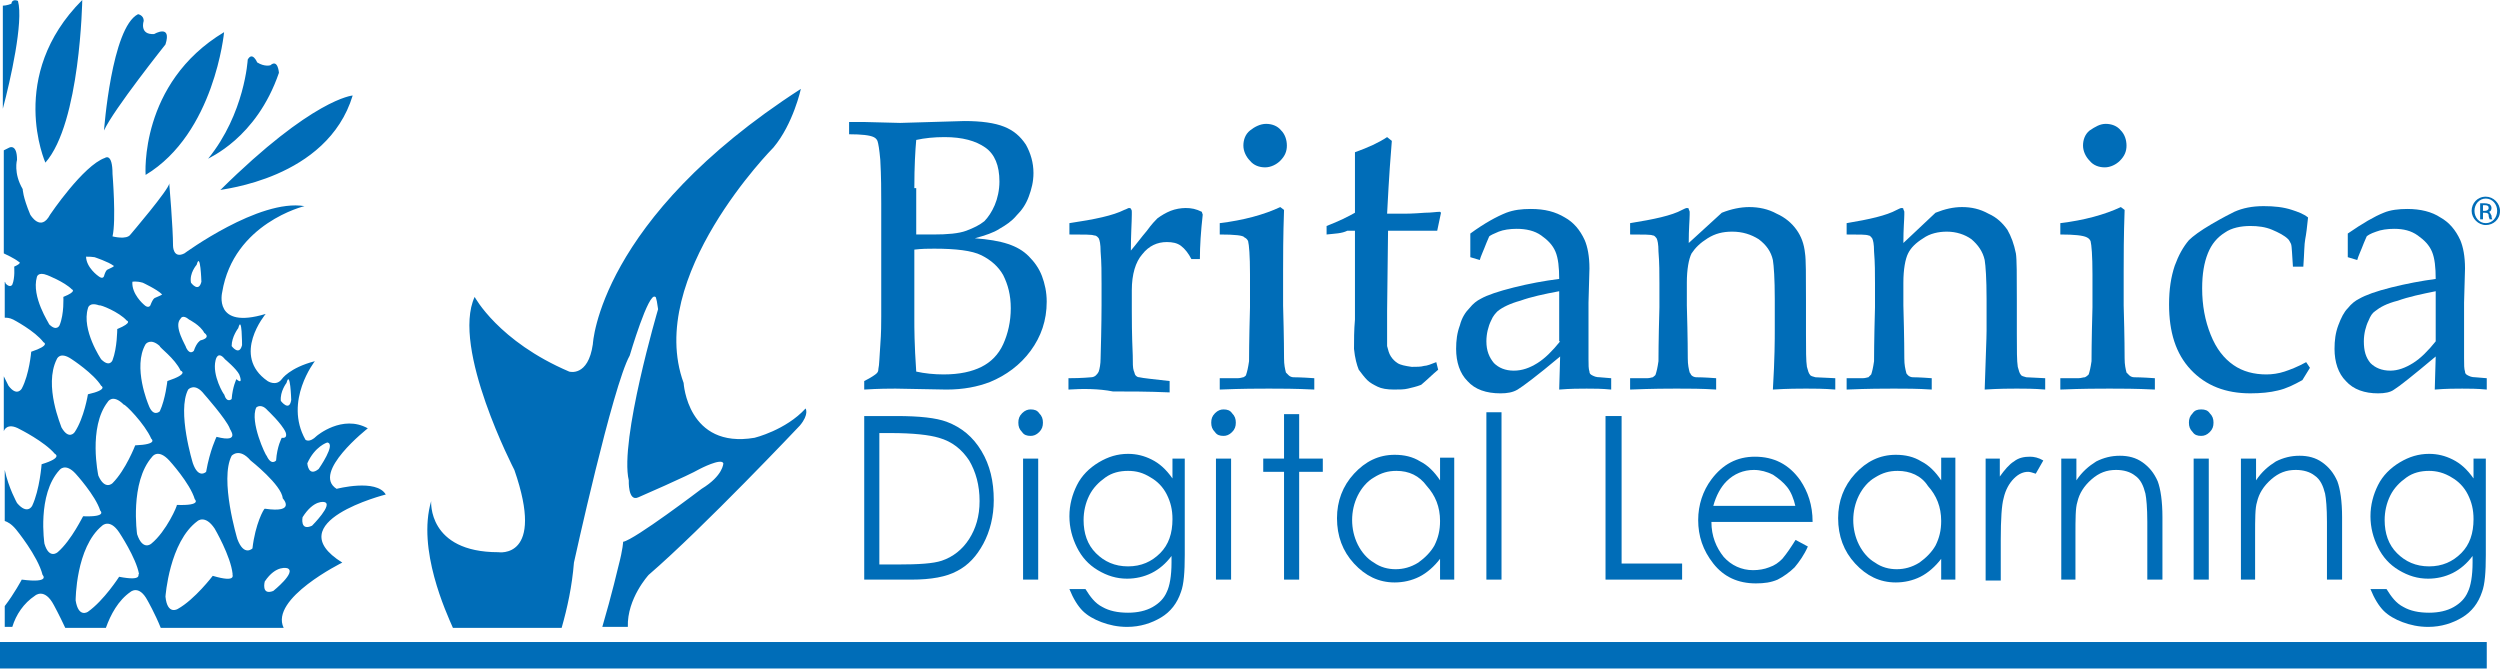<?xml version="1.0" encoding="utf-8"?>
<!-- Generator: Adobe Illustrator 25.2.0, SVG Export Plug-In . SVG Version: 6.00 Build 0)  -->
<svg version="1.1" id="レイヤー_1" xmlns="http://www.w3.org/2000/svg" xmlns:xlink="http://www.w3.org/1999/xlink" x="0px"
	 y="0px" viewBox="0 0 264.4 70.8" style="enable-background:new 0 0 264.4 70.8;" xml:space="preserve">
<style type="text/css">
	.st0{fill:#006DB8;}
</style>
<g>
	<g>
		<g>
			<path class="st0" d="M91.4,61.3V44h3.4c2.5,0,4.2,0.2,5.3,0.6c1.6,0.6,2.8,1.6,3.7,3.1c0.9,1.5,1.3,3.2,1.3,5.2
				c0,1.7-0.4,3.3-1.1,4.6c-0.7,1.3-1.6,2.3-2.8,2.9c-1.1,0.6-2.7,0.9-4.8,0.9H91.4z M93,59.7h1.9c2.3,0,3.8-0.1,4.7-0.4
				c1.2-0.4,2.2-1.2,2.9-2.3c0.7-1.1,1.1-2.4,1.1-4c0-1.7-0.4-3.1-1.1-4.3c-0.8-1.2-1.8-2-3.2-2.4c-1-0.3-2.7-0.5-5.1-0.5H93V59.7z"
				/>
		</g>
		<g>
			<path class="st0" d="M109,43.3c0.4,0,0.7,0.1,0.9,0.4c0.3,0.3,0.4,0.6,0.4,1c0,0.4-0.1,0.7-0.4,1c-0.3,0.3-0.6,0.4-0.9,0.4
				c-0.4,0-0.7-0.1-0.9-0.4c-0.3-0.3-0.4-0.6-0.4-1c0-0.4,0.1-0.7,0.4-1C108.4,43.4,108.7,43.3,109,43.3z M108.2,48.5h1.6v12.8h-1.6
				V48.5z"/>
		</g>
		<g>
			<path class="st0" d="M123.8,48.5h1.5v10.2c0,1.8-0.1,3.1-0.4,3.9c-0.4,1.2-1.1,2.1-2.1,2.7c-1,0.6-2.2,1-3.6,1
				c-1,0-1.9-0.2-2.7-0.5c-0.8-0.3-1.5-0.7-2-1.2c-0.5-0.5-1-1.3-1.4-2.3h1.7c0.5,0.8,1,1.5,1.8,1.9c0.7,0.4,1.6,0.6,2.7,0.6
				c1,0,1.9-0.2,2.6-0.6c0.7-0.4,1.2-0.9,1.5-1.6c0.3-0.6,0.5-1.7,0.5-3.1v-0.7c-0.6,0.8-1.3,1.4-2.1,1.8c-0.8,0.4-1.7,0.6-2.6,0.6
				c-1.1,0-2.1-0.3-3.1-0.9c-1-0.6-1.7-1.4-2.2-2.4c-0.5-1-0.8-2.1-0.8-3.3c0-1.2,0.3-2.3,0.8-3.3c0.5-1,1.3-1.8,2.3-2.4
				c1-0.6,2-0.9,3.1-0.9c0.9,0,1.7,0.2,2.5,0.6c0.8,0.4,1.5,1,2.2,2V48.5z M119.3,49.8c-0.9,0-1.7,0.2-2.4,0.7
				c-0.7,0.5-1.3,1.1-1.7,1.9c-0.4,0.8-0.6,1.7-0.6,2.6c0,1.4,0.4,2.6,1.3,3.5c0.9,0.9,2,1.4,3.4,1.4c1.4,0,2.5-0.5,3.4-1.4
				c0.9-0.9,1.3-2.1,1.3-3.6c0-1-0.2-1.8-0.6-2.6c-0.4-0.8-1-1.4-1.7-1.8C120.9,50,120.2,49.8,119.3,49.8z"/>
		</g>
		<g>
			<path class="st0" d="M129.4,43.3c0.4,0,0.7,0.1,0.9,0.4c0.3,0.3,0.4,0.6,0.4,1c0,0.4-0.1,0.7-0.4,1c-0.3,0.3-0.6,0.4-0.9,0.4
				c-0.4,0-0.7-0.1-0.9-0.4c-0.3-0.3-0.4-0.6-0.4-1c0-0.4,0.1-0.7,0.4-1C128.8,43.4,129.1,43.3,129.4,43.3z M128.6,48.5h1.6v12.8
				h-1.6V48.5z"/>
		</g>
		<g>
			<path class="st0" d="M135.8,43.8h1.6v4.7h2.5v1.4h-2.5v11.4h-1.6V49.9h-2.2v-1.4h2.2V43.8z"/>
		</g>
		<g>
			<path class="st0" d="M153.8,48.5v12.8h-1.5v-2.2c-0.6,0.8-1.4,1.5-2.2,1.9c-0.8,0.4-1.7,0.6-2.6,0.6c-1.7,0-3.1-0.7-4.3-2
				c-1.2-1.3-1.8-2.9-1.8-4.8c0-1.8,0.6-3.4,1.8-4.7c1.2-1.3,2.6-2,4.3-2c1,0,1.9,0.2,2.7,0.7c0.8,0.4,1.5,1.1,2.1,2v-2.4H153.8z
				 M147.7,49.8c-0.9,0-1.6,0.2-2.4,0.7c-0.7,0.4-1.3,1.1-1.7,1.9c-0.4,0.8-0.6,1.7-0.6,2.6c0,0.9,0.2,1.8,0.6,2.6
				c0.4,0.8,1,1.5,1.7,1.9c0.7,0.5,1.5,0.7,2.3,0.7c0.8,0,1.6-0.2,2.4-0.7c0.7-0.5,1.3-1.1,1.7-1.8c0.4-0.8,0.6-1.6,0.6-2.6
				c0-1.5-0.5-2.7-1.4-3.7C150.1,50.3,149,49.8,147.7,49.8z"/>
		</g>
		<g>
			<path class="st0" d="M157.2,43.6h1.6v17.7h-1.6V43.6z"/>
		</g>
		<g>
			<path class="st0" d="M169.8,44h1.7v15.6h6.4v1.7h-8.1V44z"/>
		</g>
		<g>
			<path class="st0" d="M189.9,57.1l1.3,0.7c-0.4,0.9-0.9,1.6-1.4,2.2c-0.5,0.5-1.2,1-1.8,1.3c-0.7,0.3-1.4,0.4-2.3,0.4
				c-1.9,0-3.4-0.7-4.5-2.1c-1.1-1.4-1.6-2.9-1.6-4.6c0-1.6,0.5-3.1,1.4-4.3c1.2-1.6,2.7-2.4,4.6-2.4c2,0,3.6,0.8,4.8,2.5
				c0.8,1.2,1.3,2.6,1.3,4.4H181c0,1.5,0.5,2.7,1.3,3.7c0.8,0.9,1.9,1.4,3.1,1.4c0.6,0,1.2-0.1,1.7-0.3c0.6-0.2,1-0.5,1.4-0.9
				C189,58.5,189.4,57.9,189.9,57.1z M189.9,53.6c-0.2-0.9-0.5-1.6-0.9-2.1c-0.4-0.5-0.9-0.9-1.5-1.3c-0.6-0.3-1.3-0.5-2-0.5
				c-1.1,0-2.1,0.4-2.9,1.2c-0.6,0.6-1.1,1.5-1.4,2.6H189.9z"/>
		</g>
		<g>
			<path class="st0" d="M206.8,48.5v12.8h-1.5v-2.2c-0.6,0.8-1.4,1.5-2.2,1.9c-0.8,0.4-1.7,0.6-2.6,0.6c-1.7,0-3.1-0.7-4.3-2
				c-1.2-1.3-1.8-2.9-1.8-4.8c0-1.8,0.6-3.4,1.8-4.7c1.2-1.3,2.6-2,4.3-2c1,0,1.9,0.2,2.7,0.7c0.8,0.4,1.5,1.1,2.1,2v-2.4H206.8z
				 M200.7,49.8c-0.9,0-1.6,0.2-2.4,0.7c-0.7,0.4-1.3,1.1-1.7,1.9c-0.4,0.8-0.6,1.7-0.6,2.6c0,0.9,0.2,1.8,0.6,2.6
				c0.4,0.8,1,1.5,1.7,1.9c0.7,0.5,1.5,0.7,2.3,0.7c0.8,0,1.6-0.2,2.4-0.7c0.7-0.5,1.3-1.1,1.7-1.8c0.4-0.8,0.6-1.6,0.6-2.6
				c0-1.5-0.5-2.7-1.4-3.7C203.2,50.3,202,49.8,200.7,49.8z"/>
		</g>
		<g>
			<path class="st0" d="M209.9,48.5h1.6v1.9c0.5-0.7,1-1.3,1.5-1.6c0.5-0.4,1.1-0.5,1.7-0.5c0.4,0,0.9,0.1,1.4,0.4l-0.8,1.4
				c-0.3-0.1-0.6-0.2-0.8-0.2c-0.5,0-1,0.2-1.5,0.7c-0.5,0.5-0.9,1.2-1.1,2.1c-0.2,0.7-0.3,2.2-0.3,4.4v4.3h-1.6V48.5z"/>
		</g>
		<g>
			<path class="st0" d="M218,48.5h1.6v2.3c0.6-0.9,1.3-1.5,2.1-2c0.8-0.4,1.6-0.6,2.5-0.6c0.9,0,1.7,0.2,2.4,0.7
				c0.7,0.5,1.2,1.1,1.6,2c0.3,0.8,0.5,2.1,0.5,3.8v6.6h-1.6v-6.1c0-1.5-0.1-2.5-0.2-3c-0.2-0.8-0.5-1.5-1.1-1.9
				c-0.5-0.4-1.2-0.6-2-0.6c-1,0-1.8,0.3-2.6,1c-0.8,0.7-1.3,1.5-1.5,2.4c-0.2,0.6-0.2,1.8-0.2,3.5v4.7H218V48.5z"/>
		</g>
		<g>
			<path class="st0" d="M232.8,43.3c0.4,0,0.7,0.1,0.9,0.4c0.3,0.3,0.4,0.6,0.4,1c0,0.4-0.1,0.7-0.4,1c-0.3,0.3-0.6,0.4-0.9,0.4
				c-0.4,0-0.7-0.1-0.9-0.4c-0.3-0.3-0.4-0.6-0.4-1c0-0.4,0.1-0.7,0.4-1C232.1,43.4,232.4,43.3,232.8,43.3z M232,48.5h1.6v12.8H232
				V48.5z"/>
		</g>
		<g>
			<path class="st0" d="M237,48.5h1.6v2.3c0.6-0.9,1.3-1.5,2.1-2c0.8-0.4,1.6-0.6,2.5-0.6c0.9,0,1.7,0.2,2.4,0.7
				c0.7,0.5,1.2,1.1,1.6,2c0.3,0.8,0.5,2.1,0.5,3.8v6.6h-1.6v-6.1c0-1.5-0.1-2.5-0.2-3c-0.2-0.8-0.5-1.5-1.1-1.9
				c-0.5-0.4-1.2-0.6-2-0.6c-1,0-1.8,0.3-2.6,1c-0.8,0.7-1.3,1.5-1.5,2.4c-0.2,0.6-0.2,1.8-0.2,3.5v4.7H237V48.5z"/>
		</g>
		<g>
			<path class="st0" d="M261.4,48.5h1.5v10.2c0,1.8-0.1,3.1-0.4,3.9c-0.4,1.2-1.1,2.1-2.1,2.7c-1,0.6-2.2,1-3.6,1
				c-1,0-1.9-0.2-2.7-0.5c-0.8-0.3-1.5-0.7-2-1.2c-0.5-0.5-1-1.3-1.4-2.3h1.7c0.5,0.8,1,1.5,1.8,1.9c0.7,0.4,1.6,0.6,2.7,0.6
				c1,0,1.9-0.2,2.6-0.6c0.7-0.4,1.2-0.9,1.5-1.6c0.3-0.6,0.5-1.7,0.5-3.1v-0.7c-0.6,0.8-1.3,1.4-2.1,1.8c-0.8,0.4-1.7,0.6-2.6,0.6
				c-1.1,0-2.1-0.3-3.1-0.9c-1-0.6-1.7-1.4-2.2-2.4c-0.5-1-0.8-2.1-0.8-3.3c0-1.2,0.3-2.3,0.8-3.3c0.5-1,1.3-1.8,2.3-2.4
				c1-0.6,2-0.9,3.1-0.9c0.9,0,1.7,0.2,2.5,0.6c0.8,0.4,1.5,1,2.2,2V48.5z M256.9,49.8c-0.9,0-1.7,0.2-2.4,0.7
				c-0.7,0.5-1.3,1.1-1.7,1.9c-0.4,0.8-0.6,1.7-0.6,2.6c0,1.4,0.4,2.6,1.3,3.5c0.9,0.9,2,1.4,3.4,1.4c1.4,0,2.5-0.5,3.4-1.4
				c0.9-0.9,1.3-2.1,1.3-3.6c0-1-0.2-1.8-0.6-2.6c-0.4-0.8-1-1.4-1.7-1.8C258.5,50,257.7,49.8,256.9,49.8z"/>
		</g>
	</g>
	<g>
		<rect y="67.9" class="st0" width="263" height="2.8"/>
	</g>
	<g>
		<g>
			<path class="st0" d="M96.7,19.9c0-2.3,0.1-4,0.2-5.1c0.9-0.2,1.9-0.3,3-0.3c1.9,0,3.3,0.4,4.3,1.1c1,0.7,1.5,1.9,1.5,3.6
				c0,0.9-0.2,1.8-0.5,2.5c-0.3,0.7-0.7,1.3-1.1,1.7c-0.5,0.4-1.1,0.7-1.9,1c-0.8,0.3-2,0.4-3.5,0.4c-0.5,0-1.1,0-1.8,0V19.9z
				 M94.7,41.1l5.4,0.1c1.8,0,3.3-0.3,4.6-0.8c1.7-0.7,3.2-1.8,4.3-3.3c1.1-1.5,1.7-3.2,1.7-5.2c0-1-0.2-1.9-0.5-2.7
				c-0.3-0.8-0.8-1.5-1.4-2.1c-0.6-0.6-1.3-1-2.2-1.3c-0.9-0.3-2.1-0.5-3.5-0.6c1.1-0.3,2-0.6,2.6-1c0.7-0.4,1.3-0.8,1.8-1.4
				c0.6-0.6,1-1.2,1.3-2c0.3-0.8,0.5-1.6,0.5-2.5c0-1.1-0.3-2.1-0.8-3c-0.6-0.9-1.3-1.5-2.3-1.9c-1-0.4-2.4-0.6-4.2-0.6L95.2,13
				l-3.9-0.1c-0.6,0-1.1,0-1.5,0v1.3c1.3,0,2.2,0.1,2.6,0.3c0.2,0.1,0.3,0.2,0.4,0.4c0.1,0.3,0.2,0.9,0.3,2c0.1,1.8,0.1,3.3,0.1,4.6
				v12c0,0.7,0,1.7-0.1,3c-0.1,1.3-0.1,2.1-0.2,2.5c0,0.3-0.1,0.4-0.2,0.5c-0.1,0.1-0.5,0.4-1.3,0.8v0.9
				C93,41.1,94.1,41.1,94.7,41.1z M96.7,33.9v-7.5c0.8-0.1,1.5-0.1,2.1-0.1c2.3,0,4,0.2,5,0.7c1,0.5,1.8,1.2,2.3,2.1
				c0.5,1,0.8,2.1,0.8,3.5c0,1.4-0.3,2.7-0.8,3.8c-0.5,1.1-1.3,1.9-2.3,2.4c-1,0.5-2.3,0.8-4,0.8c-1,0-2-0.1-2.9-0.3
				C96.7,36.4,96.7,34.6,96.7,33.9z"/>
		</g>
		<g>
			<path class="st0" d="M113,41.2V40c1.5,0,2.3-0.1,2.4-0.1c0.2,0,0.4-0.1,0.5-0.2c0.1-0.1,0.2-0.2,0.3-0.4c0.1-0.3,0.2-0.8,0.2-1.4
				c0.1-3.5,0.1-5.4,0.1-5.6V30c0-1.1,0-2.2-0.1-3.4c0-0.8-0.1-1.2-0.2-1.4c-0.1-0.1-0.2-0.3-0.5-0.3c-0.2-0.1-1.1-0.1-2.6-0.1v-1.2
				c2.7-0.4,4.6-0.8,5.8-1.4c0.3-0.1,0.4-0.2,0.5-0.2c0.1,0,0.2,0,0.2,0.1c0.1,0.1,0.1,0.2,0.1,0.3c0,0.1,0,0.2,0,0.3
				c0,0.8-0.1,2.1-0.1,3.8c0.6-0.7,1.1-1.4,1.7-2.1c0.5-0.7,0.9-1.1,1.1-1.3c0.4-0.3,0.9-0.6,1.4-0.8c0.5-0.2,1.1-0.3,1.6-0.3
				c0.6,0,1.1,0.1,1.7,0.4l0.1,0.3c-0.2,1.8-0.3,3.3-0.3,4.7h-0.9c-0.3-0.6-0.7-1.1-1.1-1.4c-0.4-0.3-0.9-0.4-1.5-0.4
				c-1,0-1.9,0.4-2.6,1.3c-0.7,0.8-1.1,2.1-1.1,3.8v2.1c0,0.9,0,2.5,0.1,4.8c0,0.8,0,1.3,0.1,1.6c0.1,0.2,0.1,0.4,0.2,0.5
				c0.1,0.1,0.2,0.2,0.4,0.2c0.4,0.1,1.5,0.2,3.2,0.4v1.2c-2.3-0.1-4.3-0.1-6-0.1C116.2,41.1,114.5,41.1,113,41.2z"/>
		</g>
		<g>
			<path class="st0" d="M133.9,13.1c0.6,0,1.2,0.2,1.6,0.7c0.4,0.4,0.6,1,0.6,1.6c0,0.6-0.2,1.1-0.7,1.6c-0.4,0.4-1,0.7-1.6,0.7
				c-0.6,0-1.2-0.2-1.6-0.7c-0.4-0.4-0.7-1-0.7-1.6c0-0.6,0.2-1.2,0.7-1.6C132.7,13.4,133.3,13.1,133.9,13.1z M129,24.8v-1.2
				c2.5-0.3,4.7-0.9,6.4-1.7l0.4,0.3c-0.1,2.8-0.1,5-0.1,6.5v3.6c0.1,3.5,0.1,5.3,0.1,5.6c0,0.7,0.1,1.1,0.2,1.5
				c0.1,0.1,0.2,0.2,0.3,0.3c0.1,0.1,0.3,0.2,0.5,0.2c0.1,0,0.8,0,2.2,0.1v1.2c-2-0.1-3.6-0.1-4.8-0.1c-1.1,0-2.8,0-5.2,0.1V40
				l1.9,0c0.3,0,0.5-0.1,0.6-0.1c0.2-0.1,0.3-0.2,0.3-0.3c0.1-0.3,0.2-0.7,0.3-1.4c0-0.2,0-2.1,0.1-5.7v-3.5c0-2-0.1-3.1-0.2-3.5
				c-0.1-0.2-0.2-0.3-0.4-0.4C131.5,24.9,130.6,24.8,129,24.8z"/>
		</g>
		<g>
			<path class="st0" d="M140.3,24.8v-0.9c1.3-0.5,2.3-1,3-1.4c0-3.3,0-5.4,0-6.4c1.4-0.5,2.5-1,3.4-1.6l0.5,0.4
				c-0.1,1.2-0.3,3.7-0.5,7.7c1.1,0,1.7,0,1.9,0c0.1,0,0.8,0,2.1-0.1c0.7,0,1.2-0.1,1.6-0.1l0.1,0.1l-0.4,1.9c-0.8,0-1.6,0-2.3,0
				c-0.7,0-1.7,0-2.9,0l-0.1,8.5c0,2.1,0,3.3,0,3.7c0.1,0.4,0.2,0.8,0.4,1.1c0.2,0.3,0.4,0.5,0.7,0.7c0.3,0.2,0.8,0.3,1.5,0.4
				c0.5,0,1,0,1.3-0.1c0.3,0,0.8-0.2,1.3-0.4l0.2,0.8c-0.6,0.5-1.2,1.1-1.8,1.6c-0.5,0.2-1,0.3-1.4,0.4c-0.4,0.1-0.9,0.1-1.5,0.1
				c-0.7,0-1.3-0.1-1.7-0.3c-0.4-0.2-0.8-0.4-1.1-0.7c-0.3-0.3-0.6-0.7-0.9-1.1c-0.2-0.5-0.4-1.2-0.5-2.2c0-0.9,0-2,0.1-3.1
				c0-0.2,0-0.5,0-0.7v-8.7h-0.8C141.9,24.7,141.2,24.7,140.3,24.8z"/>
		</g>
		<g>
			<path class="st0" d="M165,36.1c-0.8,1-1.6,1.8-2.4,2.3c-0.8,0.5-1.6,0.8-2.5,0.8c-0.9,0-1.6-0.3-2.1-0.8
				c-0.5-0.6-0.8-1.3-0.8-2.3c0-0.8,0.2-1.6,0.5-2.2c0.2-0.5,0.5-0.8,0.7-1c0.5-0.4,1.3-0.8,2.4-1.1c1.1-0.4,2.5-0.7,4.1-1V36.1z
				 M157.2,25.7l0.3-0.7c0.1-0.1,0.5-0.3,1-0.5c0.5-0.2,1.2-0.3,1.9-0.3c1,0,1.9,0.2,2.6,0.7c0.7,0.5,1.2,1,1.5,1.7
				c0.3,0.7,0.4,1.7,0.4,2.9c-1.6,0.2-3.2,0.5-4.8,0.9c-1.6,0.4-2.8,0.8-3.5,1.2c-0.4,0.2-0.8,0.5-1.2,1c-0.4,0.4-0.8,1-1,1.8
				c-0.3,0.8-0.4,1.6-0.4,2.5c0,1.4,0.4,2.6,1.2,3.4c0.8,0.9,2,1.3,3.5,1.3c0.7,0,1.3-0.1,1.8-0.4c0.5-0.3,2-1.4,4.5-3.5l-0.1,3.5
				c1.2-0.1,2.2-0.1,2.9-0.1c0.8,0,1.6,0,2.6,0.1V40l-1.2-0.1c-0.4,0-0.6-0.1-0.8-0.2c-0.2-0.1-0.3-0.2-0.3-0.4
				C168,39,168,38.6,168,38V32l0.1-3.6c0-1.3-0.2-2.3-0.5-3c-0.5-1.1-1.2-1.9-2.1-2.4c-1-0.6-2.1-0.9-3.6-0.9c-1,0-1.8,0.1-2.6,0.4
				c-1,0.4-2.3,1.1-3.8,2.2c0,0.3,0,0.8,0,1.3c0,0.5,0,0.9,0,1.2l1,0.3C156.6,27.1,156.9,26.5,157.2,25.7z"/>
		</g>
		<g>
			<path class="st0" d="M172.4,41.2V40l1.8,0c0.3,0,0.5-0.1,0.6-0.1c0.1-0.1,0.3-0.2,0.3-0.3c0.1-0.3,0.2-0.7,0.3-1.4
				c0-0.2,0-2.1,0.1-5.7V30c0-1.1,0-2.2-0.1-3.4c0-0.8-0.1-1.2-0.2-1.4c-0.1-0.1-0.2-0.3-0.4-0.3c-0.2-0.1-1-0.1-2.4-0.1v-1.2
				c2.5-0.4,4.4-0.8,5.5-1.4c0.2-0.1,0.4-0.2,0.5-0.2c0.1,0,0.2,0,0.2,0.1c0,0.1,0.1,0.2,0.1,0.3c0,0.1,0,0.2,0,0.3
				c0,0.5-0.1,1.5-0.1,3l3.5-3.2c1-0.4,2-0.6,2.9-0.6c1,0,2,0.2,2.9,0.7c0.9,0.4,1.6,1,2.1,1.7c0.5,0.7,0.8,1.5,0.9,2.5
				c0.1,0.6,0.1,2.3,0.1,5v3.5c0,1.7,0,2.9,0.1,3.5c0.1,0.4,0.2,0.7,0.3,0.8c0.1,0.2,0.3,0.2,0.6,0.3l2.1,0.1v1.2
				c-1.2-0.1-2.3-0.1-3.1-0.1c-0.7,0-1.9,0-3.5,0.1c0.2-3.3,0.2-5.4,0.2-6.2v-3.4c0-2.1-0.1-3.5-0.2-4.1c-0.2-0.9-0.7-1.6-1.5-2.2
				c-0.8-0.5-1.7-0.8-2.8-0.8c-1,0-1.8,0.2-2.6,0.7c-0.8,0.5-1.3,1-1.7,1.6c-0.3,0.6-0.5,1.7-0.5,3.1v2.4c0.1,3.5,0.1,5.3,0.1,5.6
				c0,0.7,0.1,1.1,0.2,1.5c0.1,0.1,0.1,0.2,0.2,0.3c0.1,0.1,0.3,0.2,0.5,0.2c0.1,0,0.8,0,2.1,0.1v1.2c-1.5-0.1-2.9-0.1-4.2-0.1
				C176.5,41.1,174.8,41.1,172.4,41.2z"/>
		</g>
		<g>
			<path class="st0" d="M195.3,41.2V40l1.7,0c0.3,0,0.5-0.1,0.6-0.1c0.1-0.1,0.2-0.2,0.3-0.3c0.1-0.3,0.2-0.7,0.3-1.4
				c0-0.2,0-2.1,0.1-5.7V30c0-1.1,0-2.2-0.1-3.4c0-0.8-0.1-1.2-0.2-1.4c-0.1-0.1-0.2-0.3-0.4-0.3c-0.2-0.1-1-0.1-2.3-0.1v-1.2
				c2.4-0.4,4.2-0.8,5.3-1.4c0.2-0.1,0.4-0.2,0.5-0.2c0.1,0,0.2,0,0.2,0.1c0,0.1,0.1,0.2,0.1,0.3c0,0.1,0,0.2,0,0.3
				c0,0.5-0.1,1.5-0.1,3l3.4-3.2c1-0.4,1.9-0.6,2.8-0.6c1,0,1.9,0.2,2.8,0.7c0.9,0.4,1.5,1,2,1.7c0.4,0.7,0.7,1.5,0.9,2.5
				c0.1,0.6,0.1,2.3,0.1,5v3.5c0,1.7,0,2.9,0.1,3.5c0.1,0.4,0.2,0.7,0.3,0.8c0.1,0.2,0.3,0.2,0.6,0.3l2,0.1v1.2
				c-1.2-0.1-2.2-0.1-3-0.1c-0.7,0-1.8,0-3.4,0.1c0.1-3.3,0.2-5.4,0.2-6.2v-3.4c0-2.1-0.1-3.5-0.2-4.1c-0.2-0.9-0.7-1.6-1.4-2.2
				c-0.7-0.5-1.6-0.8-2.6-0.8c-0.9,0-1.8,0.2-2.5,0.7c-0.8,0.5-1.3,1-1.6,1.6c-0.3,0.6-0.5,1.7-0.5,3.1v2.4c0.1,3.5,0.1,5.3,0.1,5.6
				c0,0.7,0.1,1.1,0.2,1.5c0,0.1,0.1,0.2,0.2,0.3c0.1,0.1,0.3,0.2,0.5,0.2c0.1,0,0.7,0,2,0.1v1.2c-1.5-0.1-2.8-0.1-4-0.1
				C199.3,41.1,197.6,41.1,195.3,41.2z"/>
		</g>
		<g>
			<path class="st0" d="M222.7,13.1c0.6,0,1.2,0.2,1.6,0.7c0.4,0.4,0.6,1,0.6,1.6c0,0.6-0.2,1.1-0.7,1.6c-0.4,0.4-1,0.7-1.6,0.7
				c-0.6,0-1.2-0.2-1.6-0.7c-0.4-0.4-0.7-1-0.7-1.6c0-0.6,0.2-1.2,0.7-1.6C221.6,13.4,222.1,13.1,222.7,13.1z M217.9,24.8v-1.2
				c2.5-0.3,4.7-0.9,6.4-1.7l0.4,0.3c-0.1,2.8-0.1,5-0.1,6.5v3.6c0.1,3.5,0.1,5.3,0.1,5.6c0,0.7,0.1,1.1,0.2,1.5
				c0.1,0.1,0.2,0.2,0.3,0.3c0.1,0.1,0.3,0.2,0.5,0.2c0.1,0,0.8,0,2.2,0.1v1.2c-2-0.1-3.6-0.1-4.8-0.1c-1.1,0-2.8,0-5.2,0.1V40
				l1.9,0c0.3,0,0.5-0.1,0.7-0.1c0.2-0.1,0.3-0.2,0.4-0.3c0.1-0.3,0.2-0.7,0.3-1.4c0-0.2,0-2.1,0.1-5.7v-3.5c0-2-0.1-3.1-0.2-3.5
				c-0.1-0.2-0.2-0.3-0.4-0.4C220.3,24.9,219.4,24.8,217.9,24.8z"/>
		</g>
		<g>
			<path class="st0" d="M244.3,38.9l-0.8,1.3c-0.9,0.5-1.7,0.9-2.6,1.1c-0.8,0.2-1.8,0.3-2.9,0.3c-2.6,0-4.7-0.8-6.3-2.5
				c-1.6-1.7-2.3-4-2.3-6.9c0-1.6,0.2-2.9,0.6-4.1c0.4-1.1,0.9-2,1.5-2.7c0.4-0.4,1.2-1,2.4-1.7c1.2-0.7,2-1.1,2.4-1.3
				c0.9-0.4,1.9-0.6,3.1-0.6c1.1,0,2.1,0.1,3,0.4c0.6,0.2,1.2,0.4,1.7,0.8c-0.1,1-0.2,1.8-0.3,2.3c-0.1,0.5-0.1,1.5-0.2,2.9h-1.1
				c-0.1-1.3-0.1-2.1-0.2-2.4c-0.1-0.2-0.2-0.4-0.3-0.5c-0.4-0.4-1-0.7-1.7-1c-0.7-0.3-1.5-0.4-2.3-0.4c-1,0-2,0.2-2.7,0.7
				c-0.8,0.5-1.4,1.2-1.8,2.2c-0.4,1-0.6,2.2-0.6,3.7c0,1.8,0.3,3.4,0.9,4.9c0.6,1.5,1.4,2.5,2.4,3.2c1,0.7,2.2,1,3.5,1
				c0.6,0,1.3-0.1,1.9-0.3c0.6-0.2,1.4-0.5,2.3-1L244.3,38.9z"/>
		</g>
		<g>
			<path class="st0" d="M257.6,36.1c-0.8,1-1.6,1.8-2.4,2.3c-0.8,0.5-1.6,0.8-2.4,0.8c-0.9,0-1.6-0.3-2.1-0.8
				c-0.5-0.6-0.7-1.3-0.7-2.3c0-0.8,0.2-1.6,0.5-2.2c0.2-0.5,0.4-0.8,0.7-1c0.5-0.4,1.2-0.8,2.4-1.1c1.1-0.4,2.5-0.7,4-1V36.1z
				 M250,25.7l0.3-0.7c0.1-0.1,0.4-0.3,1-0.5c0.5-0.2,1.2-0.3,1.9-0.3c1,0,1.8,0.2,2.5,0.7c0.7,0.5,1.2,1,1.5,1.7
				c0.3,0.7,0.4,1.7,0.4,2.9c-1.5,0.2-3.1,0.5-4.7,0.9c-1.6,0.4-2.7,0.8-3.4,1.2c-0.4,0.2-0.8,0.5-1.2,1c-0.4,0.4-0.7,1-1,1.8
				c-0.3,0.8-0.4,1.6-0.4,2.5c0,1.4,0.4,2.6,1.2,3.4c0.8,0.9,2,1.3,3.4,1.3c0.7,0,1.3-0.1,1.7-0.4c0.5-0.3,1.9-1.4,4.4-3.5l-0.1,3.5
				c1.2-0.1,2.2-0.1,2.9-0.1c0.7,0,1.6,0,2.6,0.1V40l-1.2-0.1c-0.4,0-0.6-0.1-0.8-0.2c-0.2-0.1-0.3-0.2-0.3-0.4
				c-0.1-0.3-0.1-0.7-0.1-1.4V32l0.1-3.6c0-1.3-0.2-2.3-0.5-3c-0.5-1.1-1.2-1.9-2.1-2.4c-0.9-0.6-2.1-0.9-3.5-0.9
				c-0.9,0-1.8,0.1-2.5,0.4c-1,0.4-2.2,1.1-3.8,2.2c0,0.3,0,0.8,0,1.3c0,0.5,0,0.9,0,1.2l1,0.3C249.4,27.1,249.7,26.5,250,25.7z"/>
		</g>
	</g>
	<g>
		<g>
			<path class="st0" d="M262.9,20.8c0.8,0,1.5,0.7,1.5,1.5c0,0.9-0.7,1.5-1.5,1.5c-0.8,0-1.5-0.7-1.5-1.5
				C261.4,21.5,262,20.8,262.9,20.8L262.9,20.8z M262.9,21c-0.7,0-1.2,0.6-1.2,1.3c0,0.7,0.5,1.3,1.2,1.3c0.7,0,1.2-0.6,1.2-1.3
				C264.1,21.6,263.6,21,262.9,21L262.9,21z M262.6,23.2h-0.3v-1.7c0.1,0,0.3,0,0.5,0c0.3,0,0.4,0.1,0.5,0.1
				c0.1,0.1,0.2,0.2,0.2,0.4c0,0.2-0.1,0.4-0.3,0.4v0c0.1,0,0.2,0.2,0.3,0.4c0,0.3,0.1,0.4,0.1,0.4h-0.3c0-0.1-0.1-0.2-0.1-0.4
				c0-0.2-0.1-0.3-0.4-0.3h-0.2V23.2z M262.6,22.3h0.2c0.2,0,0.4-0.1,0.4-0.3c0-0.2-0.1-0.3-0.4-0.3c-0.1,0-0.1,0-0.2,0V22.3z"/>
		</g>
	</g>
	<g>
		<g>
			<path class="st0" d="M85.2,43.2c-2.1,2.3-5.4,3.1-5.4,3.1c-7.1,1.2-7.5-5.8-7.5-5.8c-4.1-11.2,9.5-24.9,9.5-24.9
				c2.1-2.5,2.9-6.2,2.9-6.2c-21.4,13.8-22,27-22,27c-0.5,3.5-2.5,2.9-2.5,2.9c-7.5-3.2-10-7.9-10-7.9c-2.5,5.4,4.2,18.3,4.2,18.3
				c3.3,9.5-1.7,8.7-1.7,8.7c-7.5,0-7.1-5.4-7.1-5.4c-1.5,5.1,1.6,11.8,2.3,13.4h11.5c0.6-2.1,1.1-4.4,1.3-6.9
				c0,0,4.1-18.7,5.9-21.9c0,0,2-6.8,2.7-6.2c0,0,0.1-0.2,0.3,1.3c0,0-4.1,13.9-3.1,18.1c0,0-0.1,2.3,1,1.8c0,0,5.3-2.3,6.5-3
				c0,0,2.3-1.2,2.5-0.6c0,0,0,1.3-2.3,2.7c0,0-7.1,5.4-8.3,5.6c0,0,0,0.7-0.5,2.6c0,0-0.7,3-1.7,6.4h2.7c-0.1-3,2.2-5.5,2.2-5.5
				c5.8-5,16-15.8,16-15.8C85.6,43.8,85.2,43.2,85.2,43.2z M37.3,10.1c0,0-4.2,0.3-14,10C23.3,20,34.6,19,37.3,10.1z M29.5,7.7
				c0,0-0.1-1.5-0.9-0.8c0,0-0.6,0.2-1.4-0.3c0,0-0.5-1.2-1-0.3c0,0-0.3,5.7-4.2,10.5C22,16.7,27.1,14.7,29.5,7.7z M15.4,18.5
				c7.3-4.4,8.3-15.1,8.3-15.1C14.7,8.8,15.4,18.5,15.4,18.5z M40.8,52.3c-1-1.7-5.2-0.6-5.2-0.6c-2.7-1.7,3.3-6.4,3.3-6.4
				c-2.7-1.5-5.4,0.8-5.4,0.8c-0.8,0.8-1.2,0.4-1.2,0.4c-2.3-4.1,1-8.3,1-8.3c-2.7,0.7-3.5,1.9-3.5,1.9c-0.6,0.8-1.5,0.2-1.5,0.2
				c-3.9-2.7-0.2-7.1-0.2-7.1c-5.6,1.7-4.6-2.3-4.6-2.3c1.2-7.3,8.7-9.1,8.7-9.1c-4.8-0.8-12.7,5-12.7,5c-1.2,0.6-1.2-0.8-1.2-0.8
				c0-1.9-0.4-6.6-0.4-6.6c0,0.6-4.1,5.4-4.1,5.4c-0.4,0.6-1.9,0.2-1.9,0.2c0.4-1.7,0-6.6,0-6.6c0-2.3-0.8-1.7-0.8-1.7
				c-2.3,0.8-5.8,6-5.8,6c-1,1.9-2.1,0-2.1,0c-0.8-1.9-0.8-2.7-0.8-2.7c-1-1.7-0.6-3.1-0.6-3.1c0-1.7-0.8-1.3-0.8-1.3
				c-0.2,0.1-0.4,0.2-0.6,0.3v10.9c0.2,0.1,1.1,0.5,1.6,0.9c0,0,0.4,0.1-0.5,0.5c0,0,0.1,1.2-0.2,1.9c0,0-0.2,0.4-0.7-0.1
				c0,0,0-0.1-0.1-0.2v3.8c0.2,0,0.5,0,0.9,0.2c0,0,2.3,1.2,3.2,2.4c0,0,0.8,0.3-1.3,1c0,0-0.2,2.4-1,3.9c0,0-0.5,0.9-1.4-0.3
				c0,0-0.2-0.4-0.5-1v5.9c0,0,0-0.1,0-0.1c0,0,0.3-1,1.7-0.2c0,0,2.6,1.3,3.7,2.6c0,0,0.9,0.4-1.4,1.1c0,0-0.2,2.7-1,4.4
				c0,0-0.5,1-1.6-0.3c0,0-0.9-1.6-1.3-3.5v5.4c0.3,0.1,0.7,0.3,1.2,0.9c0,0,2.3,2.8,2.8,4.8c0,0,0.9,0.9-2.2,0.5
				c0,0-0.8,1.5-1.8,2.8v2.2h0.8C1.7,65,2.5,63.8,3.7,63c0,0,1-0.9,2,1c0,0,0.6,1.1,1.2,2.4h4.3c0.5-1.4,1.3-2.9,2.6-3.8
				c0,0,0.9-0.8,1.8,0.9c0,0,0.8,1.4,1.4,2.9h13c-1.5-3.1,6.2-6.9,6.2-6.9C29.3,55.2,40.8,52.3,40.8,52.3z M27.1,43.1
				c0,0,0.5-0.5,1.2,0.3c0,0,1.5,1.4,1.9,2.3c0,0,0.3,0.7-0.4,0.6c0,0-0.5,0.9-0.6,2.4c0,0-0.5,0.6-1-0.5
				C28.1,48.2,26.4,44.6,27.1,43.1z M25.2,34.7c0.4-1.5,0.4,1.8,0.4,1.8c-0.3,1.2-1.1,0.1-1.1,0.1C24.5,35.6,25.2,34.7,25.2,34.7z
				 M22.8,38.1c0,0,0.2-1.1,1-0.1c0,0,1.2,1,1.5,1.6c0,0,0.5,1.2-0.3,0.5c0,0-0.4,0.8-0.5,2.1c0,0-0.5,0.5-0.8-0.5
				C23.7,41.8,22.4,39.7,22.8,38.1z M22.9,46.2c0,0-0.7,1.4-1.1,3.7c0,0-0.8,0.8-1.4-0.9c0,0-1.7-5.5-0.5-7.8c0,0,0.7-0.8,1.7,0.5
				c0,0,2.3,2.6,2.7,3.6C24.2,45.3,25.6,46.9,22.9,46.2z M20.8,28c0.4-1.5,0.5,1.8,0.5,1.8c-0.3,1.2-1.1,0.1-1.1,0.1
				C20,28.9,20.8,28,20.8,28z M19.1,33.7c0,0,0.2-0.5,0.9,0.1c0,0,1.2,0.6,1.6,1.4c0,0,0.8,0.5-0.4,0.8c0,0-0.4,0.2-0.7,1.1
				c0,0-0.4,0.5-0.8-0.3C19.7,36.6,18.3,34.5,19.1,33.7z M19.1,39.2c0,0,1,0.3-1.4,1.1c0,0-0.2,1.9-0.8,3.2c0,0-0.7,0.7-1.2-0.7
				c0,0-1.7-4-0.3-6.4c0,0,0.5-0.7,1.5,0.2C16.8,36.7,18.5,37.9,19.1,39.2z M15.1,29.9c0,0,1.5,0.7,2,1.2c0,0,0.3,0-0.7,0.4
				c0,0-0.2,0-0.5,0.8c0,0-0.2,0.4-0.7-0.1c0,0-1.3-1.1-1.2-2.4C14,29.8,14.4,29.7,15.1,29.9z M16,46.4c0,0,0.8,0.6-1.7,0.7
				c0,0-1,2.6-2.4,4c0,0-0.8,0.8-1.5-0.8c0,0-1.1-5.1,1-7.8c0,0,0.5-0.9,1.7,0.3C13.2,42.7,15.3,44.8,16,46.4z M13.4,33.9
				c0,0,0.7,0.2-1,0.9c0,0,0,2-0.5,3.3c0,0-0.3,0.8-1.2-0.1c0,0-2.1-3.1-1.4-5.4c0,0,0.1-0.7,1.2-0.3C10.6,32.2,12.6,33,13.4,33.9z
				 M10,27.2c0,0,1.5,0.5,2,0.9c0,0,0.3,0-0.6,0.4c0,0-0.2,0-0.4,0.7c0,0-0.1,0.4-0.6,0c0,0-1.3-0.9-1.3-2.1
				C9,27.2,9.4,27.1,10,27.2z M3.9,29.3c0,0,0.1-0.6,1.1-0.2c0,0,1.8,0.7,2.6,1.5c0,0,0.6,0.2-0.9,0.8c0,0,0.1,1.8-0.4,3
				c0,0-0.3,0.7-1.1-0.1C5.2,34.2,3.3,31.4,3.9,29.3z M6,38c0,0,0.3-0.9,1.6,0c0,0,2.3,1.5,3.1,2.8c0,0,0.8,0.4-1.4,0.9
				c0,0-0.4,2.5-1.4,4c0,0-0.6,0.9-1.4-0.5C6.5,45.1,4.6,40.8,6,38z M6.1,58.4c0,0-0.9,0.8-1.4-0.9c0,0-0.8-5.2,1.6-7.8
				c0,0,0.6-0.8,1.7,0.4c0,0,2.1,2.3,2.6,3.9c0,0,0.8,0.7-1.8,0.6C8.8,54.5,7.6,57.1,6.1,58.4z M12.6,61c0,0-1.6,2.5-3.3,3.7
				c0,0-1,0.7-1.3-1.2c0,0,0-5.6,2.8-7.9c0,0,0.8-0.8,1.8,0.7c0,0,1.8,2.7,2.1,4.4C14.5,60.7,15.2,61.5,12.6,61z M16,57.5
				c0,0-0.9,0.8-1.5-1c0,0-0.8-5.5,1.6-8.2c0,0,0.6-0.9,1.8,0.4c0,0,2.2,2.4,2.7,4.1c0,0,0.8,0.7-1.9,0.6
				C18.8,53.4,17.6,56.2,16,57.5z M22.5,60.9c0,0-1.9,2.5-3.7,3.5c0,0-1.1,0.7-1.3-1.3c0,0,0.4-5.8,3.4-8c0,0,0.8-0.7,1.8,0.8
				c0,0,1.7,2.9,1.9,4.8C24.5,60.7,25.2,61.7,22.5,60.9z M26.7,58c0,0-0.9,0.9-1.6-1c0,0-1.9-6.3-0.6-8.8c0,0,0.8-0.9,2,0.5
				c0,0,3.3,2.6,3.4,4c0,0,1.5,1.6-1.9,1.1C27.9,53.8,27,55.4,26.7,58z M28.9,62.5c-1.3,0.5-0.9-1-0.9-1c1.2-1.8,2.4-1.4,2.4-1.4
				C31.4,60.5,28.9,62.5,28.9,62.5z M29.7,42.4c-0.1-1,0.6-1.9,0.6-1.9c0.4-1.5,0.5,1.8,0.5,1.8C30.6,43.6,29.7,42.4,29.7,42.4z
				 M34.6,46.8c1,0.1-0.9,2.8-0.9,2.8c-1.1,0.9-1.2-0.6-1.2-0.6C33.3,47.2,34.6,46.8,34.6,46.8z M33,55.6c-1.3,0.6-1-0.9-1-0.9
				c1.2-1.9,2.3-1.6,2.3-1.6C35.3,53.3,33,55.6,33,55.6z M1.9,0.1c0,0-0.6-0.3-0.7,0.3c0,0-0.5,0.2-0.9,0.2v10.9
				C1.1,8.5,2.5,2.3,1.9,0.1z M16.3,3.6c-1.6,0.1-1.1-1.4-1.1-1.4c0-0.6-0.6-0.7-0.6-0.7c-2.8,1.4-3.6,12.3-3.6,12.3
				c1-2.2,6.5-9.1,6.5-9.1C18.2,2.5,16.3,3.6,16.3,3.6z M8.7,0c-8,8-3.9,17.2-3.9,17.2C8.5,13,8.7,0,8.7,0z"/>
		</g>
	</g>
</g>
</svg>

